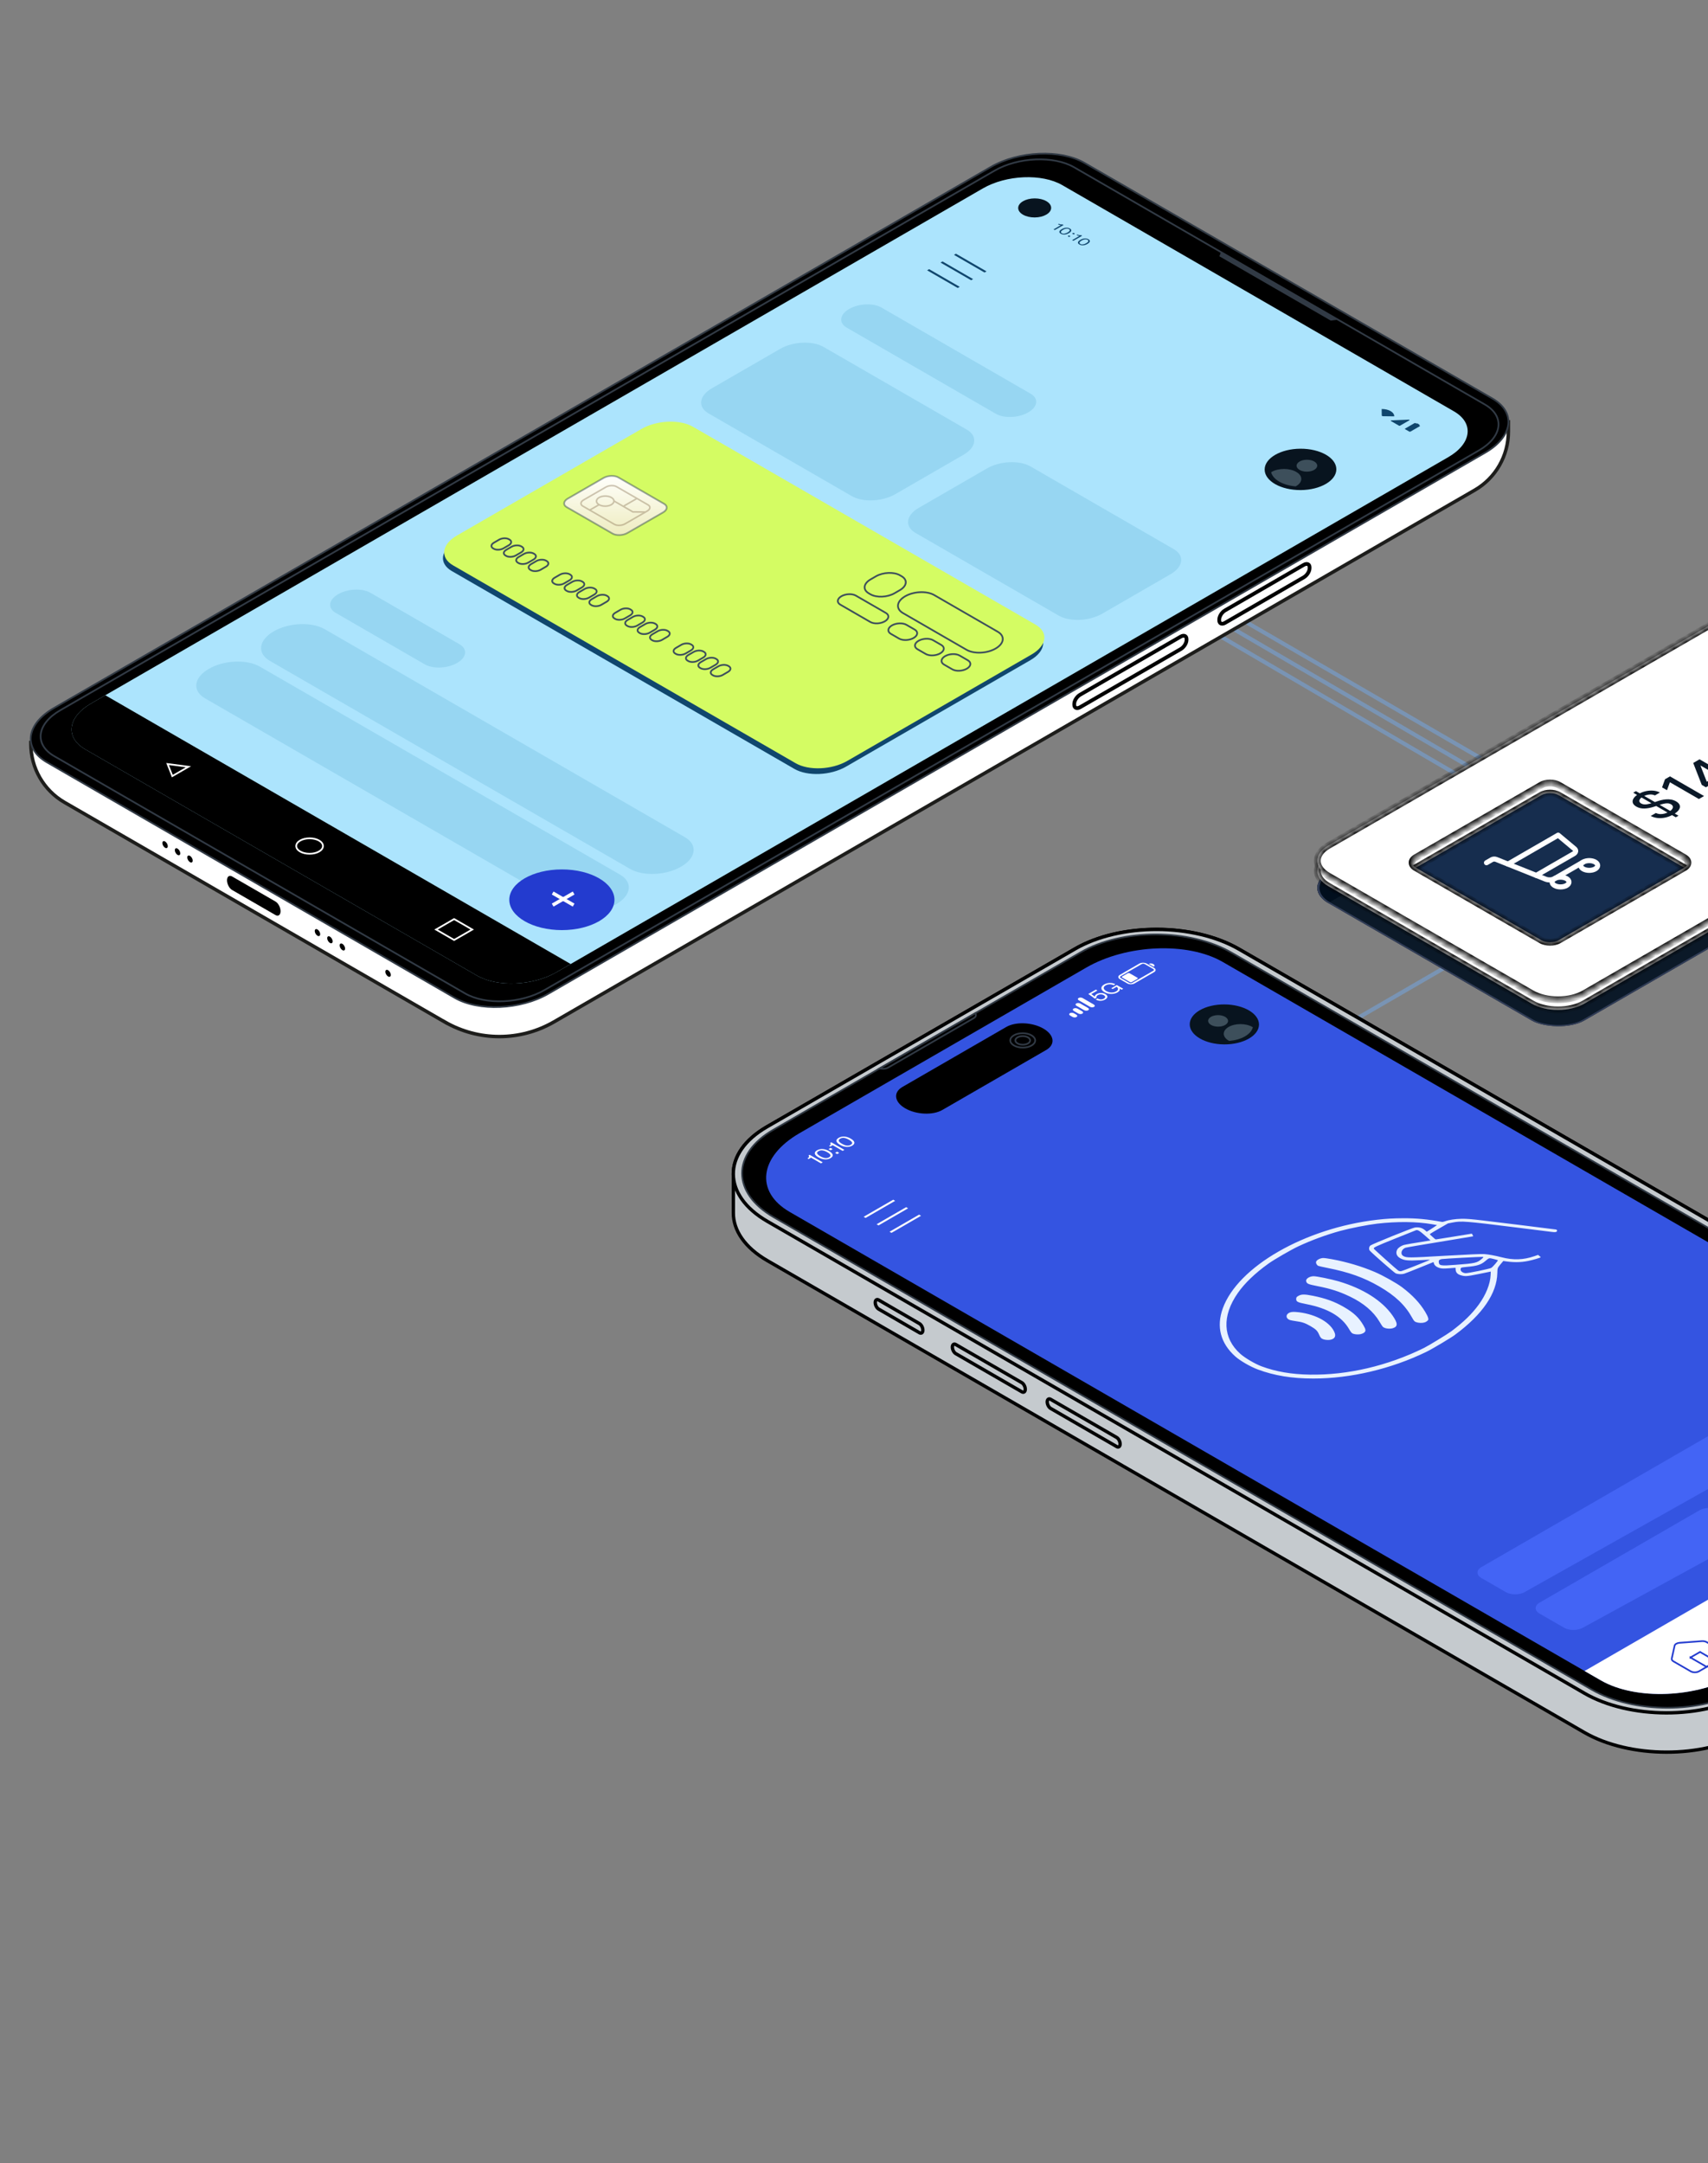 <svg width="278" height="352" viewBox="0 0 278 352" fill="none" xmlns="http://www.w3.org/2000/svg">
<rect x="0" y="0" width="278" height="352" fill="#808080" stroke="none"/>
<path d="M251.16 131.744L194.701 98.797V83.255" stroke="#7994B4" stroke-width="0.664" stroke-miterlimit="10"/>
<path d="M253.152 130.415L196.693 97.669V83.255" stroke="#7994B4" stroke-width="0.664" stroke-miterlimit="10"/>
<path d="M249.172 133.072L192.712 100.066V83.919" stroke="#7994B4" stroke-width="0.664" stroke-miterlimit="10"/>
<path d="M72.387 166.287L10.505 130.56C7.1 128.592 5.008 124.956 5.02 121.026V120.767L245.51 68.689V70.229C245.521 74.158 243.429 77.795 240.024 79.757L90.157 166.281C84.66 169.456 77.884 169.456 72.387 166.281V166.287Z" fill="white" stroke="#1D1D1B" stroke-width="0.564" stroke-miterlimit="10"/>
<path d="M174.848 114.677V114.537C174.848 114.012 175.271 113.347 175.8 113.042L192.173 103.588C192.697 103.283 193.126 103.464 193.126 103.982V104.123C193.126 104.648 192.703 105.313 192.173 105.617L175.8 115.072C175.276 115.377 174.848 115.196 174.848 114.677Z" fill="white" stroke="black" stroke-width="0.609" stroke-miterlimit="10"/>
<path d="M198.449 100.949V100.808C198.449 100.283 198.872 99.618 199.402 99.314L212.2 91.911C212.724 91.606 213.153 91.787 213.153 92.306V92.447C213.153 92.971 212.73 93.636 212.2 93.941L199.402 101.343C198.878 101.648 198.449 101.467 198.449 100.949Z" fill="white" stroke="black" stroke-width="0.609" stroke-miterlimit="10"/>
<path d="M37.772 142.611L44.842 146.693C45.299 146.958 45.665 147.663 45.665 148.266C45.665 148.875 45.299 149.151 44.842 148.892L37.772 144.81C37.316 144.545 36.949 143.84 36.949 143.237C36.949 142.628 37.316 142.352 37.772 142.611Z" fill="black"/>
<path d="M31.235 140.313C31.408 140.213 31.408 139.89 31.235 139.59C31.062 139.291 30.782 139.129 30.609 139.229C30.437 139.328 30.437 139.652 30.61 139.951C30.783 140.25 31.063 140.412 31.235 140.313Z" fill="black"/>
<path d="M29.212 139.135C29.384 139.035 29.384 138.712 29.211 138.413C29.038 138.113 28.759 137.951 28.586 138.051C28.413 138.151 28.413 138.474 28.586 138.773C28.759 139.073 29.039 139.235 29.212 139.135Z" fill="black"/>
<path d="M27.18 137.972C27.353 137.872 27.353 137.549 27.18 137.249C27.007 136.95 26.727 136.788 26.555 136.888C26.382 136.988 26.382 137.311 26.555 137.61C26.728 137.91 27.008 138.072 27.18 137.972Z" fill="black"/>
<path d="M63.477 158.914C63.65 158.815 63.65 158.491 63.477 158.192C63.304 157.893 63.024 157.731 62.852 157.83C62.679 157.93 62.679 158.253 62.852 158.553C63.025 158.852 63.305 159.014 63.477 158.914Z" fill="black"/>
<path d="M56.04 154.628C56.212 154.529 56.212 154.205 56.039 153.906C55.867 153.606 55.587 153.445 55.414 153.544C55.242 153.644 55.242 153.967 55.414 154.267C55.587 154.566 55.867 154.728 56.04 154.628Z" fill="black"/>
<path d="M54.013 153.456C54.185 153.357 54.185 153.033 54.012 152.734C53.839 152.435 53.559 152.273 53.387 152.372C53.214 152.472 53.214 152.795 53.387 153.095C53.56 153.394 53.84 153.556 54.013 153.456Z" fill="black"/>
<path d="M51.985 152.287C52.158 152.188 52.158 151.864 51.985 151.565C51.812 151.266 51.532 151.104 51.359 151.203C51.187 151.303 51.187 151.626 51.36 151.926C51.533 152.225 51.813 152.387 51.985 152.287Z" fill="black"/>
<path d="M7.617 124.025L73.998 162.352C77.893 164.601 84.721 164.308 89.248 161.692L241.753 73.645C246.281 71.029 246.794 67.088 242.898 64.839L176.517 26.512C172.621 24.263 165.794 24.556 161.267 27.172L8.761 115.219C4.234 117.835 3.721 121.776 7.617 124.025Z" fill="black" stroke="#313A45" stroke-width="0.282" stroke-miterlimit="10"/>
<path d="M8.833 123.038L75.704 161.647C79.008 163.552 84.798 163.304 88.637 161.088L240.714 73.289C244.554 71.074 244.988 67.731 241.684 65.819L174.813 27.211C171.509 25.305 165.719 25.553 161.879 27.769L9.803 115.574C5.963 117.789 5.529 121.133 8.833 123.044V123.038Z" fill="black" stroke="#313A45" stroke-width="0.282" stroke-miterlimit="10"/>
<path d="M217.788 52.018L216.593 52.164L198.473 41.706L198.721 41.013L217.788 52.018Z" fill="#313A45"/>
<path d="M77.628 158.735L13.886 121.931C10.571 120.02 10.988 116.677 14.816 114.467L159.969 30.659C163.798 28.449 169.588 28.207 172.903 30.124L236.645 66.928C239.96 68.839 239.543 72.182 235.715 74.392L90.561 158.2C86.733 160.41 80.943 160.652 77.628 158.735Z" fill="#ACE4FD"/>
<path d="M77.628 158.737L13.886 121.932C10.571 120.021 10.988 116.678 14.816 114.468L17.139 113.126L92.884 156.859L90.561 158.201C86.733 160.411 80.943 160.653 77.628 158.737Z" fill="black"/>
<path d="M211.692 79.743C214.915 79.725 217.519 78.204 217.509 76.346C217.499 74.487 214.878 72.994 211.655 73.011C208.433 73.029 205.828 74.55 205.839 76.409C205.849 78.268 208.469 79.76 211.692 79.743Z" fill="#08141F"/>
<path d="M160.244 44.343L155.266 41.467L155.593 41.281L160.571 44.157L160.244 44.343Z" fill="#10466D"/>
<path d="M158.06 45.6L153.082 42.725L153.409 42.539L158.387 45.414L158.06 45.6Z" fill="#10466D"/>
<path d="M155.881 46.857L150.902 43.988L151.229 43.796L156.208 46.671L155.881 46.857Z" fill="#10466D"/>
<path d="M212.722 76.745C213.65 76.74 214.4 76.302 214.397 75.766C214.394 75.23 213.639 74.8 212.711 74.805C211.783 74.81 211.034 75.249 211.036 75.784C211.039 76.32 211.794 76.75 212.722 76.745Z" fill="#3D4F5B"/>
<path d="M210.976 76.783C209.877 76.146 208.084 76.151 206.973 76.788C206.945 76.805 206.917 76.822 206.895 76.839C207.035 77.403 207.475 77.938 208.225 78.373C208.969 78.801 209.905 79.055 210.875 79.139C210.903 79.122 210.937 79.111 210.965 79.094C212.076 78.451 212.081 77.42 210.976 76.783Z" fill="#3D4F5B"/>
<path d="M138.629 80.719L115.334 67.272C113.524 66.229 113.761 64.397 115.863 63.185L126.981 56.763C129.084 55.551 132.253 55.41 134.063 56.459L157.358 69.905C159.168 70.948 158.931 72.78 156.828 73.993L145.711 80.414C143.608 81.626 140.439 81.767 138.629 80.719Z" fill="#97D6F2"/>
<path d="M172.313 100.164L149.017 86.718C147.207 85.674 147.444 83.842 149.547 82.63L160.665 76.208C162.768 74.996 165.936 74.855 167.746 75.904L191.042 89.35C192.852 90.393 192.615 92.226 190.512 93.438L179.394 99.859C177.291 101.072 174.123 101.212 172.313 100.164Z" fill="#97D6F2"/>
<path d="M129.295 125.111L73.537 92.918C71.394 91.678 71.676 89.513 74.168 88.07L104.196 70.733C106.688 69.296 110.448 69.132 112.59 70.373L168.349 102.565C170.492 103.805 170.21 105.97 167.718 107.414L137.69 124.75C135.198 126.188 131.438 126.351 129.295 125.111Z" fill="#10466D"/>
<path d="M129.495 124.18L73.736 91.988C71.594 90.748 71.875 88.582 74.367 87.139L104.395 69.803C106.887 68.365 110.647 68.201 112.79 69.442L168.548 101.634C170.691 102.875 170.409 105.04 167.917 106.483L137.89 123.819C135.398 125.257 131.637 125.421 129.495 124.18Z" fill="#D4FC63"/>
<path d="M80.369 89.292L80.258 89.228C79.857 88.994 79.909 88.586 80.375 88.314L81.243 87.809C81.709 87.537 82.422 87.505 82.823 87.738L82.933 87.803C83.335 88.036 83.283 88.444 82.817 88.716L81.949 89.221C81.483 89.493 80.77 89.525 80.369 89.292Z" stroke="#3D4F5B" stroke-width="0.282" stroke-miterlimit="10"/>
<path d="M82.38 90.45L82.27 90.386C81.869 90.153 81.921 89.745 82.387 89.472L83.255 88.967C83.721 88.695 84.433 88.663 84.835 88.896L84.945 88.961C85.347 89.194 85.295 89.602 84.829 89.874L83.961 90.379C83.494 90.651 82.782 90.684 82.38 90.45Z" stroke="#3D4F5B" stroke-width="0.282" stroke-miterlimit="10"/>
<path d="M84.396 91.618L84.286 91.553C83.884 91.32 83.936 90.912 84.402 90.639L85.27 90.134C85.737 89.862 86.449 89.83 86.851 90.063L86.961 90.128C87.362 90.361 87.311 90.769 86.844 91.041L85.976 91.546C85.51 91.818 84.797 91.851 84.396 91.618Z" stroke="#3D4F5B" stroke-width="0.282" stroke-miterlimit="10"/>
<path d="M86.419 92.778L86.309 92.713C85.908 92.48 85.96 92.072 86.426 91.8L87.294 91.294C87.76 91.022 88.472 90.99 88.874 91.223L88.984 91.288C89.386 91.521 89.334 91.929 88.868 92.201L88 92.706C87.533 92.978 86.821 93.011 86.419 92.778Z" stroke="#3D4F5B" stroke-width="0.282" stroke-miterlimit="10"/>
<path d="M90.255 94.991L90.145 94.927C89.744 94.694 89.796 94.285 90.262 94.013L91.13 93.508C91.596 93.236 92.308 93.204 92.71 93.437L92.82 93.502C93.222 93.735 93.17 94.143 92.704 94.415L91.836 94.92C91.369 95.192 90.657 95.225 90.255 94.991Z" stroke="#3D4F5B" stroke-width="0.282" stroke-miterlimit="10"/>
<path d="M92.267 96.157L92.157 96.093C91.755 95.859 91.807 95.451 92.273 95.18L93.141 94.674C93.608 94.402 94.32 94.37 94.722 94.603L94.832 94.668C95.233 94.901 95.181 95.309 94.715 95.581L93.847 96.086C93.381 96.358 92.669 96.391 92.267 96.157Z" stroke="#3D4F5B" stroke-width="0.282" stroke-miterlimit="10"/>
<path d="M94.283 97.317L94.173 97.252C93.771 97.019 93.823 96.611 94.289 96.339L95.157 95.834C95.623 95.561 96.336 95.529 96.737 95.762L96.847 95.827C97.249 96.06 97.197 96.468 96.731 96.74L95.863 97.245C95.397 97.517 94.684 97.55 94.283 97.317Z" stroke="#3D4F5B" stroke-width="0.282" stroke-miterlimit="10"/>
<path d="M96.298 98.482L96.188 98.417C95.787 98.184 95.838 97.776 96.305 97.504L97.173 96.999C97.639 96.727 98.351 96.694 98.753 96.927L98.863 96.992C99.265 97.225 99.213 97.633 98.746 97.905L97.879 98.41C97.412 98.683 96.7 98.715 96.298 98.482Z" stroke="#3D4F5B" stroke-width="0.282" stroke-miterlimit="10"/>
<path d="M100.123 100.697L100.012 100.632C99.611 100.399 99.663 99.991 100.129 99.719L100.997 99.213C101.463 98.941 102.176 98.909 102.577 99.142L102.687 99.207C103.089 99.44 103.037 99.848 102.571 100.12L101.703 100.625C101.236 100.897 100.524 100.93 100.123 100.697Z" stroke="#3D4F5B" stroke-width="0.282" stroke-miterlimit="10"/>
<path d="M102.134 101.863L102.024 101.798C101.623 101.565 101.674 101.157 102.141 100.885L103.009 100.379C103.475 100.107 104.187 100.075 104.589 100.308L104.699 100.373C105.101 100.606 105.049 101.014 104.582 101.286L103.715 101.791C103.248 102.063 102.536 102.096 102.134 101.863Z" stroke="#3D4F5B" stroke-width="0.282" stroke-miterlimit="10"/>
<path d="M104.154 103.022L104.044 102.957C103.642 102.724 103.694 102.316 104.16 102.044L105.028 101.539C105.494 101.267 106.207 101.234 106.608 101.467L106.719 101.532C107.12 101.765 107.068 102.173 106.602 102.445L105.734 102.951C105.268 103.223 104.555 103.255 104.154 103.022Z" stroke="#3D4F5B" stroke-width="0.282" stroke-miterlimit="10"/>
<path d="M106.173 104.187L106.063 104.122C105.662 103.889 105.713 103.481 106.18 103.209L107.048 102.704C107.514 102.432 108.226 102.399 108.628 102.632L108.738 102.697C109.14 102.93 109.088 103.338 108.621 103.61L107.754 104.116C107.287 104.388 106.575 104.42 106.173 104.187Z" stroke="#3D4F5B" stroke-width="0.282" stroke-miterlimit="10"/>
<path d="M110.013 106.403L109.903 106.338C109.501 106.105 109.553 105.697 110.02 105.425L110.887 104.919C111.354 104.647 112.066 104.615 112.468 104.848L112.578 104.913C112.979 105.146 112.928 105.554 112.461 105.826L111.593 106.331C111.127 106.603 110.415 106.636 110.013 106.403Z" stroke="#3D4F5B" stroke-width="0.282" stroke-miterlimit="10"/>
<path d="M112.025 107.561L111.915 107.496C111.513 107.263 111.565 106.855 112.031 106.583L112.899 106.078C113.366 105.806 114.078 105.773 114.48 106.006L114.59 106.071C114.991 106.304 114.939 106.712 114.473 106.984L113.605 107.49C113.139 107.762 112.426 107.794 112.025 107.561Z" stroke="#3D4F5B" stroke-width="0.282" stroke-miterlimit="10"/>
<path d="M114.04 108.728L113.93 108.663C113.529 108.43 113.581 108.022 114.047 107.75L114.915 107.245C115.381 106.973 116.094 106.94 116.495 107.173L116.605 107.238C117.007 107.471 116.955 107.879 116.489 108.151L115.621 108.656C115.154 108.929 114.442 108.961 114.04 108.728Z" stroke="#3D4F5B" stroke-width="0.282" stroke-miterlimit="10"/>
<path d="M116.06 109.893L115.95 109.828C115.548 109.595 115.6 109.187 116.066 108.915L116.934 108.41C117.401 108.138 118.113 108.105 118.515 108.338L118.625 108.403C119.026 108.636 118.975 109.044 118.508 109.316L117.64 109.822C117.174 110.094 116.462 110.126 116.06 109.893Z" stroke="#3D4F5B" stroke-width="0.282" stroke-miterlimit="10"/>
<path d="M141.674 96.698L141.404 96.54C140.4 95.959 140.535 94.95 141.697 94.279L142.565 93.777C143.726 93.106 145.486 93.027 146.483 93.608L146.754 93.766C147.758 94.347 147.622 95.356 146.461 96.027L145.593 96.529C144.431 97.2 142.672 97.278 141.674 96.698Z" stroke="#3D4F5B" stroke-width="0.282" stroke-miterlimit="10"/>
<path d="M141.651 101.202L136.769 98.383C136.166 98.033 136.245 97.424 136.944 97.018C137.643 96.612 138.703 96.567 139.306 96.917L144.188 99.736C144.792 100.085 144.713 100.694 144.014 101.1C143.314 101.506 142.255 101.551 141.651 101.202Z" stroke="#3D4F5B" stroke-width="0.282" stroke-miterlimit="10"/>
<path d="M146.343 103.909L144.995 103.131C144.392 102.781 144.471 102.172 145.17 101.766C145.869 101.36 146.929 101.315 147.533 101.665L148.88 102.443C149.483 102.792 149.404 103.401 148.705 103.807C148.006 104.213 146.946 104.258 146.343 103.909Z" stroke="#3D4F5B" stroke-width="0.282" stroke-miterlimit="10"/>
<path d="M150.675 106.411L149.327 105.633C148.724 105.283 148.803 104.674 149.502 104.268C150.201 103.862 151.261 103.817 151.865 104.167L153.212 104.945C153.815 105.294 153.736 105.903 153.037 106.309C152.338 106.715 151.278 106.76 150.675 106.411Z" stroke="#3D4F5B" stroke-width="0.282" stroke-miterlimit="10"/>
<path d="M154.999 108.909L153.652 108.131C153.048 107.781 153.127 107.172 153.826 106.766C154.526 106.36 155.586 106.315 156.189 106.665L157.536 107.443C158.139 107.792 158.061 108.401 157.361 108.807C156.662 109.213 155.602 109.258 154.999 108.909Z" stroke="#3D4F5B" stroke-width="0.282" stroke-miterlimit="10"/>
<path d="M157.318 105.73L146.967 99.754C145.76 99.055 145.918 97.837 147.322 97.025C148.726 96.213 150.84 96.123 152.052 96.822L162.404 102.798C163.61 103.497 163.452 104.715 162.048 105.527C160.645 106.339 158.53 106.429 157.318 105.73Z" stroke="#3D4F5B" stroke-width="0.282" stroke-miterlimit="10"/>
<path d="M162.089 67.328L137.818 53.312C136.471 52.534 136.651 51.175 138.213 50.273C139.775 49.371 142.137 49.27 143.479 50.048L167.75 64.064C169.097 64.841 168.917 66.2 167.355 67.102C165.794 68.004 163.431 68.106 162.089 67.328Z" fill="#97D6F2"/>
<path d="M69.138 108.096L54.642 99.724C53.295 98.946 53.475 97.587 55.037 96.685C56.599 95.783 58.961 95.682 60.303 96.46L74.798 104.832C76.145 105.61 75.965 106.969 74.403 107.871C72.842 108.773 70.479 108.874 69.138 108.096Z" fill="#97D6F2"/>
<path d="M102.55 141.381L43.921 107.531C41.801 106.308 42.078 104.16 44.541 102.733C47.005 101.307 50.726 101.149 52.846 102.373L111.475 136.223C113.594 137.446 113.318 139.594 110.854 141.02C108.391 142.447 104.67 142.605 102.55 141.381Z" fill="#97D6F2"/>
<path d="M91.999 147.477L33.37 113.627C31.251 112.403 31.527 110.255 33.991 108.829C36.454 107.403 40.175 107.245 42.295 108.468L100.924 142.318C103.044 143.542 102.767 145.69 100.304 147.116C97.84 148.542 94.119 148.7 91.999 147.477Z" fill="#97D6F2"/>
<path d="M225.108 67.724L226.929 67.746C226.958 67.081 226.027 66.54 224.883 66.551L224.9 67.605C224.9 67.667 224.99 67.724 225.103 67.724H225.108Z" fill="#10466D"/>
<path d="M226.399 68.511L227.707 69.266C227.753 69.294 227.826 69.294 227.871 69.266L229.388 68.392C229.466 68.347 229.404 68.274 229.297 68.28L226.473 68.398C226.371 68.398 226.326 68.471 226.399 68.511Z" fill="#10466D"/>
<path d="M230.964 69.179L231.009 69.15C231.043 69.134 231.043 69.1 231.009 69.083L230.693 68.897C230.659 68.88 230.608 68.88 230.58 68.897L230.535 68.925L230.422 68.857C230.366 68.824 230.27 68.824 230.214 68.857L228.714 69.726C228.658 69.76 228.658 69.81 228.714 69.844L229.374 70.222C229.43 70.256 229.526 70.256 229.582 70.222L231.082 69.353C231.138 69.32 231.138 69.269 231.082 69.235L230.969 69.168L230.964 69.179Z" fill="#10466D"/>
<path d="M173.104 36.613L171.678 37.436L171.48 37.324L172.659 36.641H172.648C172.648 36.641 172.591 36.636 172.546 36.624C172.501 36.619 172.445 36.602 172.383 36.579C172.321 36.557 172.259 36.529 172.196 36.495L172.343 36.41C172.405 36.444 172.473 36.472 172.54 36.489C172.608 36.506 172.67 36.512 172.726 36.517C172.783 36.517 172.834 36.517 172.873 36.517C172.912 36.517 172.935 36.517 172.941 36.512L173.115 36.613H173.104Z" fill="#10466D"/>
<path d="M172.663 38.034C172.482 37.927 172.403 37.814 172.431 37.679C172.46 37.549 172.589 37.414 172.826 37.279C173.057 37.144 173.288 37.07 173.519 37.053C173.751 37.036 173.954 37.081 174.134 37.183C174.314 37.284 174.388 37.403 174.36 37.538C174.331 37.668 174.202 37.803 173.971 37.938C173.739 38.074 173.508 38.147 173.277 38.164C173.052 38.181 172.843 38.136 172.663 38.034ZM172.815 37.944C172.933 38.012 173.074 38.04 173.243 38.017C173.407 37.995 173.587 37.933 173.773 37.826C173.959 37.718 174.066 37.617 174.106 37.521C174.14 37.425 174.1 37.341 173.982 37.273C173.863 37.206 173.717 37.183 173.553 37.2C173.384 37.222 173.209 37.284 173.023 37.392C172.837 37.499 172.73 37.6 172.696 37.696C172.663 37.792 172.702 37.876 172.826 37.944H172.815Z" fill="#10466D"/>
<path d="M173.884 38.502C173.845 38.479 173.822 38.451 173.816 38.423C173.816 38.395 173.828 38.367 173.862 38.35C173.895 38.333 173.94 38.322 173.991 38.322C174.042 38.322 174.093 38.338 174.132 38.361C174.172 38.383 174.194 38.412 174.194 38.44C174.194 38.468 174.183 38.496 174.149 38.513C174.115 38.53 174.07 38.541 174.019 38.541C173.969 38.541 173.918 38.525 173.878 38.502H173.884ZM174.606 38.085C174.566 38.062 174.544 38.034 174.538 38.006C174.538 37.978 174.549 37.949 174.583 37.932C174.617 37.91 174.662 37.904 174.713 37.904C174.764 37.904 174.814 37.921 174.854 37.944C174.893 37.966 174.916 37.995 174.916 38.023C174.916 38.051 174.905 38.079 174.871 38.096C174.837 38.118 174.792 38.124 174.741 38.124C174.69 38.124 174.64 38.107 174.6 38.085H174.606Z" fill="#10466D"/>
<path d="M176.132 38.361L174.705 39.184L174.508 39.072L175.686 38.389H175.675C175.675 38.389 175.618 38.384 175.573 38.372C175.528 38.367 175.472 38.35 175.41 38.327C175.348 38.305 175.286 38.277 175.224 38.243L175.37 38.158C175.432 38.198 175.5 38.22 175.562 38.237C175.63 38.254 175.692 38.26 175.748 38.265C175.805 38.265 175.855 38.265 175.895 38.265C175.934 38.265 175.957 38.265 175.962 38.26L176.137 38.361H176.132Z" fill="#10466D"/>
<path d="M175.686 39.783C175.506 39.676 175.427 39.563 175.455 39.428C175.483 39.298 175.613 39.163 175.849 39.028C176.081 38.892 176.312 38.819 176.543 38.802C176.774 38.785 176.977 38.831 177.157 38.932C177.338 39.033 177.411 39.152 177.383 39.287C177.355 39.417 177.225 39.552 176.994 39.688C176.763 39.823 176.532 39.896 176.3 39.913C176.075 39.93 175.872 39.885 175.692 39.783H175.686ZM175.838 39.693C175.957 39.761 176.098 39.789 176.267 39.766C176.436 39.744 176.611 39.682 176.797 39.575C176.983 39.468 177.09 39.366 177.129 39.27C177.163 39.174 177.124 39.09 177.005 39.022C176.887 38.955 176.74 38.932 176.577 38.949C176.408 38.971 176.233 39.033 176.047 39.141C175.861 39.248 175.748 39.349 175.72 39.445C175.686 39.541 175.725 39.625 175.849 39.693H175.838Z" fill="#10466D"/>
<path d="M73.916 149.546L76.864 151.249L73.916 152.946L70.973 151.249L73.916 149.546Z" stroke="white" stroke-width="0.282" stroke-miterlimit="10"/>
<path d="M30.671 124.762L28.05 126.278L27.277 124.316L30.671 124.762Z" stroke="white" stroke-width="0.282" stroke-miterlimit="10"/>
<path d="M50.391 138.918C51.593 138.918 52.567 138.355 52.567 137.661C52.567 136.966 51.593 136.403 50.391 136.403C49.189 136.403 48.215 136.966 48.215 137.661C48.215 138.355 49.189 138.918 50.391 138.918Z" stroke="white" stroke-width="0.282" stroke-miterlimit="10"/>
<path d="M91.453 151.342C96.18 151.342 100.011 149.131 100.011 146.404C100.011 143.676 96.18 141.465 91.453 141.465C86.726 141.465 82.894 143.676 82.894 146.404C82.894 149.131 86.726 151.342 91.453 151.342Z" fill="#233BCF"/>
<path d="M93.364 145.305L89.953 147.272" stroke="white" stroke-width="0.564" stroke-miterlimit="10"/>
<path d="M93.364 147.272L89.953 145.305" stroke="white" stroke-width="0.564" stroke-miterlimit="10"/>
<path d="M168.415 35.382C169.897 35.374 171.095 34.673 171.09 33.817C171.086 32.961 169.881 32.273 168.398 32.281C166.916 32.289 165.719 32.99 165.723 33.846C165.728 34.703 166.933 35.39 168.415 35.382Z" fill="#08141F"/>
<path d="M99.709 86.83L92.234 82.516C91.618 82.16 91.699 81.536 92.416 81.125L98.219 77.775C98.934 77.361 100.014 77.315 100.63 77.671L108.105 81.986C108.721 82.341 108.64 82.965 107.923 83.376L102.12 86.726C101.405 87.14 100.325 87.186 99.709 86.83Z" fill="url(#paint0_linear_15231_173937)" stroke="#3D4F5B" stroke-opacity="0.5" stroke-width="0.282"/>
<g opacity="0.4">
<path d="M98.512 82.356C99.297 82.352 99.931 81.981 99.929 81.528C99.927 81.075 99.288 80.711 98.503 80.715C97.718 80.719 97.084 81.09 97.087 81.543C97.089 81.996 97.727 82.36 98.512 82.356Z" stroke="#867152" stroke-width="0.253" stroke-miterlimit="10"/>
<path d="M100.34 79.183L105.48 82.149C105.921 82.404 105.863 82.851 105.351 83.149L101.731 85.239C101.216 85.537 100.441 85.57 99.999 85.315L94.859 82.349C94.418 82.094 94.476 81.647 94.988 81.349L98.608 79.259C99.123 78.961 99.898 78.928 100.34 79.183Z" stroke="#867152" stroke-width="0.253" stroke-miterlimit="10"/>
<path d="M103.669 81.106L101.531 82.341" stroke="#867152" stroke-width="0.253" stroke-miterlimit="10"/>
<path d="M99.883 81.489L103.008 83.294L105.06 83.314" stroke="#867152" stroke-width="0.253" stroke-miterlimit="10"/>
<path d="M97.507 82.118L95.984 82.997" stroke="#867152" stroke-width="0.253" stroke-miterlimit="10"/>
</g>
<path d="M153.875 204.546L316.611 110.226" stroke="#7994B4" stroke-width="0.664" stroke-miterlimit="10" stroke-linecap="round"/>
<rect width="112.089" height="48.133" rx="4.95" transform="matrix(0.866 -0.5 0.866 0.5 211.902 144.457)" fill="#0B1928"/>
<path fill-rule="evenodd" clip-rule="evenodd" d="M216.19 141.982C213.822 143.349 213.822 145.564 216.19 146.931L216.19 146.931L304.69 95.84C307.058 94.473 310.896 94.473 313.264 95.84L346.375 114.955L346.376 114.955C348.743 113.588 348.743 111.372 346.376 110.006L313.264 90.89C310.896 89.524 307.058 89.523 304.69 90.89L216.19 141.982Z" fill="#010E1D"/>
<rect x="0.241" width="111.81" height="47.854" rx="4.81" transform="matrix(0.866 -0.5 0.866 0.5 211.935 144.578)" stroke="#313D58" stroke-width="0.279"/>
<rect opacity="0.5" width="26.887" height="26.887" rx="1.65" transform="matrix(0.866 -0.5 0.866 0.5 229 140.362)" fill="#234374"/>
<mask id="path-82-inside-1_15231_173937" fill="white">
<path fill-rule="evenodd" clip-rule="evenodd" d="M216.19 139.232C213.822 140.599 213.822 142.814 216.19 144.181L249.302 163.297C251.669 164.663 255.507 164.663 257.875 163.297L346.376 112.205C348.743 110.838 348.743 108.622 346.376 107.256L313.264 88.14C310.896 86.774 307.058 86.773 304.69 88.14L216.19 139.232ZM230.43 141.187C229.641 141.642 229.641 142.381 230.43 142.836L250.857 154.629C251.647 155.085 252.926 155.085 253.715 154.629L274.142 142.836C274.931 142.381 274.931 141.642 274.142 141.187L253.715 129.394C252.926 128.938 251.647 128.938 250.857 129.394L230.43 141.187Z"/>
</mask>
<path fill-rule="evenodd" clip-rule="evenodd" d="M216.19 139.232C213.822 140.599 213.822 142.814 216.19 144.181L249.302 163.297C251.669 164.663 255.507 164.663 257.875 163.297L346.376 112.205C348.743 110.838 348.743 108.622 346.376 107.256L313.264 88.14C310.896 86.774 307.058 86.773 304.69 88.14L216.19 139.232ZM230.43 141.187C229.641 141.642 229.641 142.381 230.43 142.836L250.857 154.629C251.647 155.085 252.926 155.085 253.715 154.629L274.142 142.836C274.931 142.381 274.931 141.642 274.142 141.187L253.715 129.394C252.926 128.938 251.647 128.938 250.857 129.394L230.43 141.187Z" fill="white"/>
<path d="M216.19 144.181L216.465 143.705H216.465L216.19 144.181ZM216.19 139.232L216.465 139.708L216.19 139.232ZM249.302 163.297L249.576 162.82L249.302 163.297ZM257.875 163.297L258.15 163.773L257.875 163.297ZM346.376 112.205L346.651 112.681L346.376 112.205ZM346.376 107.256L346.651 106.779L346.376 107.256ZM313.264 88.14L313.539 87.664V87.664L313.264 88.14ZM304.69 88.14L304.415 87.664V87.664L304.69 88.14ZM230.43 142.836L230.705 142.36L230.43 142.836ZM230.43 141.187L230.705 141.663L230.43 141.187ZM250.857 154.629L250.582 155.105L250.857 154.629ZM253.715 154.629L253.99 155.105H253.99L253.715 154.629ZM274.142 142.836L273.867 142.36L274.142 142.836ZM274.142 141.187L273.867 141.663L274.142 141.187ZM253.715 129.394L253.44 129.87L253.715 129.394ZM250.857 129.394L251.132 129.87L250.857 129.394ZM216.465 143.705C215.381 143.079 214.964 142.336 214.964 141.706C214.964 141.077 215.381 140.334 216.465 139.708L215.915 138.755C214.631 139.497 213.864 140.545 213.864 141.706C213.864 142.868 214.631 143.916 215.915 144.657L216.465 143.705ZM249.576 162.82L216.465 143.705L215.915 144.657L249.027 163.773L249.576 162.82ZM257.6 162.82C256.519 163.444 255.069 163.772 253.588 163.772C252.108 163.772 250.657 163.444 249.576 162.82L249.027 163.773C250.314 164.516 251.966 164.872 253.588 164.872C255.211 164.872 256.863 164.516 258.15 163.773L257.6 162.82ZM346.101 111.729L257.6 162.82L258.15 163.773L346.651 112.681L346.101 111.729ZM346.101 107.732C347.184 108.358 347.601 109.101 347.601 109.73C347.601 110.36 347.184 111.103 346.101 111.729L346.651 112.681C347.934 111.94 348.701 110.892 348.701 109.73C348.701 108.569 347.934 107.521 346.651 106.779L346.101 107.732ZM312.989 88.617L346.101 107.732L346.651 106.779L313.539 87.664L312.989 88.617ZM304.965 88.617C306.046 87.993 307.497 87.665 308.977 87.665C310.458 87.665 311.908 87.993 312.989 88.617L313.539 87.664C312.252 86.921 310.599 86.565 308.977 86.565C307.355 86.565 305.702 86.921 304.415 87.664L304.965 88.617ZM216.465 139.708L304.965 88.617L304.415 87.664L215.915 138.755L216.465 139.708ZM230.705 142.36C230.411 142.19 230.388 142.044 230.388 142.012C230.388 141.979 230.411 141.833 230.705 141.663L230.155 140.71C229.661 140.996 229.288 141.447 229.288 142.012C229.288 142.576 229.661 143.027 230.155 143.313L230.705 142.36ZM251.132 154.153L230.705 142.36L230.155 143.313L250.582 155.105L251.132 154.153ZM253.44 154.153C253.149 154.321 252.732 154.421 252.286 154.421C251.84 154.421 251.424 154.321 251.132 154.153L250.582 155.105C251.08 155.393 251.698 155.521 252.286 155.521C252.874 155.521 253.492 155.393 253.99 155.105L253.44 154.153ZM273.867 142.36L253.44 154.153L253.99 155.105L274.417 143.313L273.867 142.36ZM273.867 141.663C274.162 141.833 274.184 141.979 274.184 142.012C274.184 142.044 274.162 142.19 273.867 142.36L274.417 143.313C274.912 143.027 275.284 142.576 275.284 142.012C275.284 141.447 274.912 140.996 274.417 140.71L273.867 141.663ZM253.44 129.87L273.867 141.663L274.417 140.71L253.99 128.918L253.44 129.87ZM251.132 129.87C251.424 129.702 251.84 129.602 252.286 129.602C252.732 129.602 253.149 129.702 253.44 129.87L253.99 128.918C253.492 128.63 252.874 128.502 252.286 128.502C251.698 128.502 251.08 128.63 250.582 128.918L251.132 129.87ZM230.705 141.663L251.132 129.87L250.582 128.918L230.155 140.71L230.705 141.663Z" fill="black" mask="url(#path-82-inside-1_15231_173937)"/>
<mask id="path-84-inside-2_15231_173937" fill="white">
<path fill-rule="evenodd" clip-rule="evenodd" d="M216.19 137.582C213.822 138.949 213.822 141.165 216.19 142.532L249.302 161.647C251.669 163.014 255.507 163.014 257.875 161.647L346.376 110.556C348.743 109.189 348.743 106.973 346.376 105.606L313.264 86.491C310.896 85.124 307.058 85.124 304.69 86.491L216.19 137.582ZM230.43 139.537C229.641 139.993 229.641 140.731 230.43 141.187L250.857 152.98C251.647 153.435 252.926 153.435 253.715 152.98L274.142 141.187C274.931 140.731 274.931 139.993 274.142 139.537L253.715 127.745C252.926 127.289 251.647 127.289 250.857 127.745L230.43 139.537Z"/>
</mask>
<path fill-rule="evenodd" clip-rule="evenodd" d="M216.19 137.582C213.822 138.949 213.822 141.165 216.19 142.532L249.302 161.647C251.669 163.014 255.507 163.014 257.875 161.647L346.376 110.556C348.743 109.189 348.743 106.973 346.376 105.606L313.264 86.491C310.896 85.124 307.058 85.124 304.69 86.491L216.19 137.582ZM230.43 139.537C229.641 139.993 229.641 140.731 230.43 141.187L250.857 152.98C251.647 153.435 252.926 153.435 253.715 152.98L274.142 141.187C274.931 140.731 274.931 139.993 274.142 139.537L253.715 127.745C252.926 127.289 251.647 127.289 250.857 127.745L230.43 139.537Z" fill="white"/>
<path d="M216.19 142.532L216.465 142.055H216.465L216.19 142.532ZM216.19 137.582L216.465 138.059L216.19 137.582ZM249.302 161.647L249.576 161.171L249.302 161.647ZM257.875 161.647L257.6 161.171V161.171L257.875 161.647ZM346.376 110.556L346.651 111.032L346.376 110.556ZM346.376 105.606L346.651 105.13L346.376 105.606ZM313.264 86.491L313.539 86.015V86.015L313.264 86.491ZM304.69 86.491L304.415 86.015V86.015L304.69 86.491ZM230.43 141.187L230.705 140.711L230.43 141.187ZM230.43 139.537L230.705 140.014L230.43 139.537ZM250.857 152.98L250.582 153.456L250.857 152.98ZM253.715 152.98L253.99 153.456H253.99L253.715 152.98ZM274.142 141.187L273.867 140.711L274.142 141.187ZM274.142 139.537L273.867 140.014L274.142 139.537ZM253.715 127.745L253.44 128.221L253.715 127.745ZM250.857 127.745L251.132 128.221L250.857 127.745ZM216.465 142.055C215.381 141.43 214.964 140.687 214.964 140.057C214.964 139.427 215.381 138.684 216.465 138.059L215.915 137.106C214.631 137.847 213.864 138.896 213.864 140.057C213.864 141.218 214.631 142.267 215.915 143.008L216.465 142.055ZM249.576 161.171L216.465 142.055L215.915 143.008L249.027 162.124L249.576 161.171ZM257.6 161.171C256.519 161.795 255.069 162.122 253.588 162.122C252.108 162.122 250.657 161.795 249.576 161.171L249.027 162.124C250.314 162.866 251.966 163.222 253.588 163.222C255.211 163.222 256.863 162.866 258.15 162.124L257.6 161.171ZM346.101 110.079L257.6 161.171L258.15 162.124L346.651 111.032L346.101 110.079ZM346.101 106.083C347.184 106.708 347.601 107.451 347.601 108.081C347.601 108.711 347.184 109.454 346.101 110.079L346.651 111.032C347.934 110.291 348.701 109.242 348.701 108.081C348.701 106.92 347.934 105.871 346.651 105.13L346.101 106.083ZM312.989 86.967L346.101 106.083L346.651 105.13L313.539 86.015L312.989 86.967ZM304.965 86.967C306.046 86.343 307.497 86.016 308.977 86.016C310.458 86.016 311.908 86.343 312.989 86.967L313.539 86.015C312.252 85.272 310.599 84.916 308.977 84.916C307.355 84.916 305.702 85.272 304.415 86.015L304.965 86.967ZM216.465 138.059L304.965 86.967L304.415 86.015L215.915 137.106L216.465 138.059ZM230.705 140.711C230.411 140.541 230.388 140.395 230.388 140.362C230.388 140.329 230.411 140.183 230.705 140.014L230.155 139.061C229.661 139.347 229.288 139.798 229.288 140.362C229.288 140.926 229.661 141.378 230.155 141.663L230.705 140.711ZM251.132 152.503L230.705 140.711L230.155 141.663L250.582 153.456L251.132 152.503ZM253.44 152.503C253.149 152.671 252.732 152.771 252.286 152.771C251.84 152.771 251.424 152.671 251.132 152.503L250.582 153.456C251.08 153.743 251.698 153.871 252.286 153.871C252.874 153.871 253.492 153.743 253.99 153.456L253.44 152.503ZM273.867 140.711L253.44 152.503L253.99 153.456L274.417 141.663L273.867 140.711ZM273.867 140.014C274.162 140.183 274.184 140.329 274.184 140.362C274.184 140.395 274.162 140.541 273.867 140.711L274.417 141.663C274.912 141.378 275.284 140.926 275.284 140.362C275.284 139.798 274.912 139.347 274.417 139.061L273.867 140.014ZM253.44 128.221L273.867 140.014L274.417 139.061L253.99 127.268L253.44 128.221ZM251.132 128.221C251.424 128.053 251.84 127.953 252.286 127.953C252.732 127.953 253.149 128.053 253.44 128.221L253.99 127.268C253.492 126.981 252.874 126.853 252.286 126.853C251.698 126.853 251.08 126.981 250.582 127.268L251.132 128.221ZM230.705 140.014L251.132 128.221L250.582 127.268L230.155 139.061L230.705 140.014Z" fill="black" mask="url(#path-84-inside-2_15231_173937)"/>
<path d="M272.756 132.984L265.828 128.984L266.272 128.728L273.2 132.727L272.756 132.984ZM269.365 129.423C269.08 129.292 268.762 129.246 268.412 129.286C268.06 129.324 267.726 129.435 267.408 129.618C267.181 129.75 267.02 129.884 266.927 130.021C266.831 130.158 266.799 130.289 266.832 130.414C266.864 130.536 266.959 130.643 267.116 130.734C267.248 130.81 267.392 130.858 267.549 130.878C267.708 130.896 267.87 130.895 268.036 130.874C268.202 130.852 268.365 130.819 268.526 130.776C268.685 130.732 268.832 130.687 268.967 130.64L269.649 130.409C269.869 130.332 270.109 130.261 270.369 130.196C270.629 130.132 270.898 130.089 271.178 130.067C271.458 130.045 271.736 130.057 272.012 130.104C272.289 130.15 272.553 130.245 272.802 130.389C273.116 130.57 273.313 130.778 273.394 131.012C273.477 131.245 273.436 131.491 273.27 131.749C273.106 132.007 272.807 132.26 272.374 132.51C271.959 132.75 271.534 132.919 271.1 133.018C270.665 133.117 270.241 133.146 269.828 133.105C269.413 133.064 269.029 132.952 268.678 132.77L269.516 132.285C269.733 132.391 269.965 132.45 270.212 132.462C270.459 132.471 270.704 132.443 270.948 132.377C271.192 132.31 271.421 132.214 271.635 132.09C271.872 131.953 272.045 131.811 272.155 131.662C272.265 131.511 272.307 131.366 272.279 131.228C272.251 131.088 272.146 130.966 271.966 130.862C271.801 130.767 271.62 130.717 271.422 130.71C271.225 130.703 271.013 130.726 270.786 130.778C270.56 130.829 270.322 130.896 270.071 130.981L269.238 131.256C268.673 131.442 268.143 131.543 267.649 131.557C267.157 131.571 266.717 131.466 266.331 131.243C266.012 131.059 265.82 130.848 265.755 130.61C265.69 130.373 265.739 130.131 265.904 129.884C266.066 129.636 266.333 129.405 266.705 129.19C267.08 128.974 267.477 128.821 267.895 128.731C268.316 128.64 268.724 128.614 269.121 128.651C269.516 128.688 269.866 128.79 270.171 128.958L269.365 129.423ZM271.817 126.326L277.36 129.526L276.521 130.01L271.817 127.295L271.785 127.314L271.325 128.579L270.524 128.117L271.003 126.796L271.817 126.326ZM277.66 128.103L276.984 127.712L275.595 124.145L276.128 123.837L277.124 124.412L276.786 124.608L277.785 127.162L277.828 127.187L281.111 125.292L281.82 125.701L277.66 128.103ZM281.37 127.21L280.082 126.467L279.779 126.286L275.833 124.008L276.626 123.55L282.169 126.75L281.37 127.21ZM284.232 125.618C284.084 125.703 283.905 125.746 283.694 125.747C283.481 125.747 283.299 125.704 283.15 125.618C283.002 125.532 282.929 125.429 282.93 125.307C282.93 125.184 283.004 125.08 283.152 124.994C283.3 124.909 283.481 124.866 283.694 124.866C283.905 124.865 284.084 124.907 284.232 124.993C284.331 125.05 284.397 125.117 284.43 125.194C284.462 125.269 284.462 125.344 284.43 125.419C284.397 125.494 284.331 125.56 284.232 125.618ZM281.953 120.387C282.202 120.246 282.491 120.131 282.819 120.044C283.147 119.956 283.508 119.915 283.901 119.919C284.296 119.922 284.722 119.989 285.179 120.119C285.635 120.247 286.117 120.456 286.624 120.747C287.109 121.027 287.493 121.305 287.774 121.58C288.054 121.853 288.232 122.118 288.31 122.373C288.389 122.627 288.368 122.868 288.245 123.095C288.122 123.322 287.899 123.529 287.576 123.715C287.246 123.906 286.888 124.038 286.502 124.11C286.116 124.183 285.728 124.2 285.338 124.16C284.947 124.12 284.582 124.025 284.242 123.875L285.068 123.398C285.36 123.504 285.663 123.552 285.977 123.542C286.291 123.529 286.581 123.446 286.846 123.293C287.252 123.059 287.391 122.774 287.265 122.439C287.137 122.102 286.756 121.75 286.12 121.381L286.077 121.406C286.138 121.55 286.155 121.695 286.126 121.84C286.099 121.985 286.029 122.125 285.917 122.261C285.806 122.396 285.651 122.521 285.455 122.634C285.135 122.818 284.766 122.941 284.348 123.001C283.929 123.062 283.505 123.057 283.076 122.989C282.647 122.92 282.256 122.784 281.904 122.581C281.554 122.379 281.316 122.15 281.19 121.894C281.065 121.636 281.063 121.377 281.184 121.116C281.305 120.852 281.561 120.609 281.953 120.387ZM282.659 120.792C282.448 120.914 282.31 121.054 282.245 121.212C282.18 121.369 282.187 121.526 282.267 121.684C282.344 121.841 282.491 121.982 282.705 122.106C282.92 122.23 283.162 122.315 283.43 122.362C283.699 122.407 283.967 122.412 284.234 122.376C284.501 122.339 284.741 122.259 284.954 122.136C285.113 122.044 285.23 121.941 285.306 121.826C285.382 121.712 285.417 121.594 285.411 121.472C285.404 121.349 285.36 121.231 285.279 121.117C285.198 121.004 285.08 120.903 284.927 120.814C284.723 120.696 284.485 120.615 284.213 120.57C283.942 120.524 283.67 120.519 283.395 120.555C283.119 120.589 282.874 120.668 282.659 120.792ZM286.798 117.591C287.047 117.449 287.335 117.334 287.664 117.247C287.992 117.159 288.353 117.118 288.746 117.122C289.141 117.125 289.567 117.192 290.024 117.322C290.48 117.45 290.962 117.659 291.469 117.95C291.954 118.23 292.337 118.508 292.619 118.783C292.898 119.057 293.077 119.321 293.155 119.576C293.234 119.83 293.212 120.071 293.09 120.298C292.967 120.525 292.744 120.732 292.421 120.918C292.091 121.109 291.733 121.241 291.347 121.314C290.961 121.386 290.573 121.403 290.183 121.364C289.792 121.323 289.426 121.228 289.087 121.078L289.913 120.601C290.205 120.707 290.508 120.755 290.822 120.745C291.136 120.732 291.425 120.65 291.691 120.496C292.096 120.262 292.236 119.977 292.11 119.642C291.982 119.305 291.6 118.953 290.965 118.584L290.922 118.609C290.983 118.753 291 118.898 290.971 119.044C290.944 119.188 290.874 119.328 290.762 119.464C290.65 119.599 290.496 119.724 290.3 119.837C289.98 120.022 289.611 120.144 289.193 120.204C288.774 120.265 288.35 120.261 287.921 120.192C287.491 120.123 287.101 119.987 286.749 119.784C286.399 119.582 286.161 119.353 286.035 119.097C285.91 118.839 285.908 118.58 286.029 118.319C286.15 118.055 286.406 117.812 286.798 117.591ZM287.504 117.995C287.293 118.117 287.155 118.257 287.09 118.415C287.025 118.572 287.032 118.729 287.112 118.887C287.189 119.045 287.335 119.185 287.55 119.309C287.765 119.433 288.006 119.518 288.275 119.565C288.544 119.61 288.812 119.615 289.079 119.579C289.346 119.542 289.586 119.462 289.799 119.339C289.958 119.247 290.075 119.144 290.151 119.029C290.226 118.915 290.262 118.797 290.256 118.675C290.249 118.552 290.205 118.434 290.124 118.32C290.042 118.207 289.925 118.106 289.772 118.017C289.568 117.899 289.33 117.818 289.057 117.773C288.787 117.728 288.514 117.722 288.24 117.758C287.964 117.792 287.719 117.871 287.504 117.995Z" fill="#0B1928"/>
<g clip-path="url(#clip0_15231_173937)">
<path d="M257.695 140.266L252.988 142.983C252.806 143.088 252.566 143.153 252.309 143.166C252.053 143.18 251.796 143.141 251.584 143.056L243.525 139.835C243.419 139.793 243.291 139.773 243.162 139.78C243.034 139.786 242.914 139.819 242.823 139.871L241.945 140.378" stroke="white" stroke-width="0.825" stroke-linecap="round" stroke-linejoin="round"/>
<path d="M254.971 144.082C255.508 143.772 255.508 143.269 254.971 142.959C254.434 142.649 253.564 142.649 253.027 142.959C252.49 143.269 252.49 143.772 253.027 144.082C253.564 144.392 254.434 144.392 254.971 144.082Z" stroke="white" stroke-width="0.825" stroke-linecap="round" stroke-linejoin="round"/>
<path d="M259.639 141.388C260.176 141.078 260.176 140.576 259.639 140.266C259.102 139.956 258.232 139.956 257.695 140.266C257.158 140.576 257.158 141.078 257.695 141.388C258.232 141.698 259.102 141.698 259.639 141.388Z" stroke="white" stroke-width="0.825" stroke-linecap="round" stroke-linejoin="round"/>
<path d="M250.041 142.439L256.145 138.916C256.327 138.811 256.439 138.672 256.462 138.524C256.485 138.376 256.418 138.228 256.271 138.106L253.612 135.888L245.445 140.603" stroke="white" stroke-width="0.825" stroke-linecap="round" stroke-linejoin="round"/>
</g>
<path d="M340.177 238.955C340.193 236.145 338.341 233.317 334.61 231.166L201.663 154.433C194.272 150.168 182.332 150.146 174.989 154.384L124.843 183.335C121.199 185.438 119.374 188.194 119.363 190.961V197.367C119.352 200.177 121.204 202.994 124.93 205.14L257.855 281.884C265.247 286.149 277.187 286.17 284.53 281.933L334.703 252.971C338.341 250.868 340.166 248.117 340.182 245.356V238.95L340.177 238.955Z" fill="#C5CACE" stroke="black" stroke-width="0.545" stroke-miterlimit="10"/>
<path d="M257.847 275.489L124.922 198.745C117.53 194.48 117.497 187.584 124.84 183.346L174.986 154.395C182.329 150.157 194.269 150.179 201.66 154.444L334.607 231.177C341.999 235.442 342.037 242.338 334.694 246.581L284.521 275.543C277.179 279.781 265.233 279.759 257.847 275.494V275.489Z" fill="#C5CACE" stroke="black" stroke-width="0.545" stroke-miterlimit="10"/>
<path d="M259.055 274.916L125.912 198.046C119.103 194.114 119.065 187.762 125.836 183.851L175.872 154.965C182.638 151.06 193.641 151.076 200.455 155.009L333.625 231.867C340.44 235.8 340.472 242.157 333.701 246.062L283.643 274.959C276.878 278.865 265.869 278.843 259.06 274.916H259.055Z" fill="black" stroke="#313A45" stroke-width="0.272" stroke-miterlimit="10"/>
<path d="M158.512 165.654L144.546 173.716C144.29 173.863 143.93 173.929 143.576 173.901L143.141 173.863L158.768 164.843L158.834 165.093C158.888 165.3 158.768 165.507 158.512 165.654Z" fill="black" stroke="#313A45" stroke-width="0.272" stroke-miterlimit="10"/>
<path d="M282.765 272.498L329.43 245.556C336.005 241.76 336.718 236.018 331.026 232.734L199.011 156.518C193.319 153.234 183.372 153.642 176.803 157.439L130.138 184.38C123.563 188.177 122.85 193.918 128.542 197.203L260.557 273.418C266.25 276.703 276.196 276.294 282.765 272.498Z" fill="#3454E1"/>
<g clip-path="url(#clip1_15231_173937)">
<path d="M232.13 219.978C226.409 222.75 219.81 224.306 213.765 224.306C210.319 224.309 207.404 223.833 204.73 222.833C203.512 222.379 201.851 221.42 201.057 220.709C198.653 218.561 197.952 215.874 199.023 212.895C201.47 206.104 212.378 199.832 224.109 198.475C225.665 198.295 226.765 198.232 228.446 198.224C230.567 198.216 232.368 198.388 234.696 198.82C234.783 198.836 235.002 198.793 235.178 198.724C235.782 198.496 236.835 198.336 237.87 198.315C238.675 198.299 239.419 198.359 241.414 198.594C243.426 198.83 252.641 199.967 253.227 200.052C253.457 200.085 253.514 200.314 253.324 200.423C253.187 200.502 253.004 200.504 252.487 200.438C252.124 200.39 249.766 200.096 247.247 199.782C238.337 198.676 237.899 198.639 236.436 198.919L235.67 199.067L234.168 199.934C232.666 200.801 232.666 200.801 232.788 200.913C233.456 201.527 233.629 201.673 233.712 201.67C233.766 201.668 235.103 201.457 236.684 201.199L239.559 200.731L239.685 200.936C239.753 201.05 239.789 201.154 239.764 201.168C239.739 201.183 237.327 201.583 234.402 202.056C231.48 202.531 228.946 202.965 228.777 203.021C228.098 203.243 227.868 204.056 228.4 204.364C228.939 204.675 229.252 204.673 235.239 204.328C238.973 204.115 241.158 204.019 241.575 204.052C242.337 204.115 243.308 204.293 244.397 204.573C246.319 205.065 247.962 205.009 249.748 204.393L250.337 204.189L250.553 204.359C250.672 204.453 250.772 204.544 250.772 204.565C250.779 204.639 249.532 205.011 248.724 205.175C247.459 205.432 246.283 205.434 244.684 205.179C244.673 205.177 244.45 205.438 244.195 205.756C243.739 206.322 243.724 206.355 243.71 207.131C243.642 210.441 241.288 213.887 236.882 217.14C236.174 217.682 233.079 219.522 232.13 219.978ZM236.26 216.59C238.258 215.084 239.591 213.787 240.695 212.266C241.852 210.669 242.553 208.932 242.618 207.476L242.643 206.901L240.741 207.289C238.711 207.702 238.466 207.718 237.705 207.482C237.223 207.333 236.953 207.032 236.928 206.611L236.903 206.281L235.854 206.364C235.023 206.428 234.722 206.424 234.391 206.341C233.859 206.204 233.496 205.932 233.399 205.602L233.324 205.351L231.11 206.247C229.891 206.739 228.741 207.191 228.554 207.25C228.188 207.366 227.58 207.343 227.192 207.206C226.984 207.131 223.401 203.996 222.962 203.507C222.768 203.287 222.811 202.859 223.056 202.656C223.311 202.442 229.834 199.801 230.272 199.735C230.966 199.629 231.512 199.787 232.008 200.231L232.213 200.415L232.518 200.239C232.687 200.141 233.065 199.899 233.359 199.699L233.895 199.336L233.072 199.193C230.592 198.762 227.383 198.73 224.145 199.106C222.631 199.282 219.738 199.849 218.153 200.282C215.9 200.899 213.445 201.801 211.314 202.799C210.142 203.347 207.375 204.949 206.459 205.606C204.263 207.181 202.584 208.793 201.463 210.403C198.865 214.132 199.019 217.736 201.883 220.29C202.631 220.958 204.284 221.929 205.337 222.321C207.666 223.188 210.221 223.626 213.226 223.672C219.35 223.763 225.841 222.248 231.739 219.346C232.529 218.956 235.613 217.076 236.26 216.59ZM231.836 215.186C231.473 215.3 230.851 215.273 230.47 215.123C230.222 215.026 230.125 214.916 229.845 214.41C228.716 212.364 227.092 210.82 224.486 209.316C221.967 207.862 219.541 206.996 216.037 206.306C215.285 206.158 214.613 206.003 214.545 205.963C214.293 205.818 214.139 205.488 214.225 205.276C214.34 204.986 214.897 204.706 215.382 204.695C215.569 204.691 216.227 204.785 216.845 204.901C219.293 205.359 221.636 206.061 223.767 206.967C225.086 207.53 227.293 208.762 228.202 209.449C229.88 210.712 231.099 212.005 231.969 213.453C232.493 214.329 232.605 214.75 232.346 214.899C232.296 214.928 232.224 214.986 232.188 215.024C232.152 215.061 231.994 215.136 231.836 215.186ZM226.718 216.111C226.161 216.287 225.316 216.161 225.047 215.86C224.978 215.787 224.741 215.414 224.515 215.03C223.552 213.408 221.916 212.02 219.746 210.982C217.959 210.129 216.64 209.704 214.401 209.262C212.899 208.963 212.719 208.889 212.597 208.486C212.482 208.104 213.104 207.675 213.787 207.658C214.261 207.646 216.648 208.131 217.859 208.486C221.862 209.66 224.957 211.621 226.66 214.061C227.53 215.314 227.544 215.85 226.718 216.111ZM221.471 217.082C221.086 217.167 220.572 217.136 220.224 217.009C220.011 216.933 219.886 216.781 219.562 216.229C218.369 214.196 216.112 212.881 212.673 212.206C211.163 211.912 210.951 211.802 210.973 211.329C210.983 211.094 211.041 211.024 211.332 210.856C211.824 210.571 212.328 210.567 213.668 210.835C215.731 211.246 217.212 211.781 218.75 212.673C220.331 213.59 221.162 214.368 221.905 215.628C222.33 216.35 222.348 216.597 221.988 216.866C221.873 216.945 221.643 217.045 221.471 217.082ZM216.576 217.991C216.277 218.063 215.749 218.036 215.426 217.933C215.066 217.816 214.908 217.651 214.703 217.167C214.441 216.543 214.175 216.281 213.298 215.775C212.421 215.269 211.965 215.113 210.886 214.964C210.52 214.914 210.11 214.835 209.97 214.791C209.395 214.613 209.222 214.086 209.625 213.746C209.966 213.457 210.441 213.399 211.433 213.524C214.297 213.887 216.626 215.231 217.241 216.877C217.453 217.455 217.23 217.833 216.576 217.991ZM243.376 205.648C243.617 205.355 243.814 205.096 243.814 205.071C243.814 205.046 243.505 204.951 243.121 204.857C242.341 204.664 242.391 204.652 241.744 205.2C241.051 205.791 240.404 205.994 238.768 206.137C238.323 206.175 237.902 206.239 237.838 206.276C237.769 206.316 237.723 206.455 237.73 206.592C237.748 206.88 238.114 207.133 238.549 207.16C238.93 207.181 242.416 206.467 242.704 206.31C242.833 206.239 243.131 205.942 243.376 205.648ZM241.194 204.82C241.471 204.577 241.489 204.542 241.313 204.511C241.119 204.478 235.142 204.799 234.689 204.866C234.319 204.922 234.161 205.05 234.175 205.283C234.215 205.961 234.412 205.996 237.007 205.797C240.145 205.559 240.414 205.494 241.194 204.82ZM232.702 204.98C232.684 204.969 231.994 204.998 231.171 205.046C229.133 205.16 228.547 205.1 227.864 204.706C227.296 204.378 227.128 203.841 227.422 203.305C227.566 203.04 228.062 202.7 228.468 202.581C228.756 202.498 230.261 202.239 232.389 201.907L232.838 201.838L231.958 201.06C231.059 200.264 230.761 200.087 230.47 200.177C230.38 200.204 228.838 200.82 227.045 201.544C223.857 202.832 223.53 202.988 223.609 203.179C223.649 203.28 227.397 206.635 227.598 206.752C227.699 206.81 227.875 206.853 227.994 206.847C228.109 206.843 229.18 206.445 230.373 205.963C232.68 205.038 232.752 205.009 232.702 204.98Z" fill="#E8F2FF"/>
</g>
<path d="M146.888 176.857L163.784 167.101C165.326 166.208 168.033 166.328 169.825 167.363C171.617 168.398 171.819 169.961 170.277 170.849L153.381 180.605C151.839 181.498 149.132 181.378 147.34 180.343C145.548 179.308 145.346 177.745 146.888 176.857Z" fill="black"/>
<path d="M168.489 169.298C168.492 168.651 167.588 168.122 166.469 168.116C165.35 168.11 164.44 168.629 164.436 169.276C164.433 169.923 165.337 170.452 166.456 170.458C167.575 170.464 168.485 169.945 168.489 169.298Z" fill="black" stroke="#313A45" stroke-width="0.272" stroke-miterlimit="10"/>
<path d="M167.669 169.293C167.671 168.908 167.134 168.593 166.469 168.59C165.804 168.586 165.264 168.895 165.262 169.28C165.26 169.665 165.797 169.98 166.462 169.984C167.126 169.988 167.667 169.678 167.669 169.293Z" fill="black" stroke="#313A45" stroke-width="0.272" stroke-miterlimit="10"/>
<path d="M131.422 188.482C131.716 188.313 131.738 188.183 131.591 188.008L131.781 187.899L133.911 189.13L133.622 189.299L132.005 188.362L131.613 188.591L131.422 188.482Z" fill="white"/>
<path d="M135.18 188.444C134.63 188.76 133.911 188.717 133.208 188.314C132.506 187.911 132.429 187.497 132.98 187.175C133.53 186.854 134.249 186.897 134.951 187.306C135.654 187.714 135.725 188.128 135.175 188.444H135.18ZM133.219 187.311C132.833 187.535 132.936 187.807 133.513 188.139C134.091 188.472 134.559 188.531 134.946 188.308C135.333 188.085 135.229 187.812 134.652 187.48C134.074 187.148 133.606 187.088 133.219 187.311Z" fill="white"/>
<path d="M134.855 186.969L135.188 186.778L135.525 186.974L135.193 187.165L134.855 186.969ZM135.923 187.584L136.255 187.394L136.593 187.59L136.261 187.781L135.923 187.584Z" fill="white"/>
<path d="M134.945 186.45C135.239 186.281 135.261 186.15 135.114 185.976L135.305 185.867L137.435 187.098L137.146 187.267L135.528 186.33L135.136 186.559L134.945 186.45Z" fill="white"/>
<path d="M138.704 186.412C138.153 186.728 137.434 186.684 136.732 186.281C136.029 185.878 135.953 185.464 136.503 185.143C137.053 184.822 137.772 184.865 138.475 185.274C139.178 185.677 139.248 186.096 138.698 186.412H138.704ZM136.743 185.279C136.356 185.502 136.459 185.775 137.037 186.107C137.614 186.439 138.083 186.499 138.469 186.276C138.856 186.053 138.753 185.78 138.175 185.448C137.598 185.116 137.129 185.056 136.743 185.279Z" fill="white"/>
<path d="M175.233 165.466L175.201 165.488C175.037 165.581 174.749 165.57 174.558 165.461L174.182 165.243C173.991 165.134 173.97 164.965 174.133 164.873L174.166 164.851C174.329 164.758 174.618 164.769 174.808 164.878L175.184 165.096C175.375 165.205 175.397 165.374 175.233 165.466Z" fill="white"/>
<path d="M176.181 164.917L176.148 164.939C175.985 165.031 175.696 165.02 175.506 164.911L174.776 164.492C174.585 164.383 174.563 164.214 174.727 164.122L174.759 164.1C174.923 164.007 175.212 164.018 175.402 164.127L176.132 164.546C176.323 164.655 176.345 164.824 176.181 164.917Z" fill="white"/>
<path d="M177.128 164.371L177.095 164.392C176.931 164.485 176.643 164.474 176.452 164.365L175.221 163.657C175.03 163.548 175.009 163.379 175.172 163.287L175.205 163.265C175.368 163.172 175.657 163.183 175.848 163.292L177.079 164C177.269 164.109 177.291 164.278 177.128 164.371Z" fill="white"/>
<path d="M178.08 163.821L178.047 163.842C177.884 163.935 177.595 163.924 177.405 163.815L175.596 162.769C175.405 162.66 175.384 162.491 175.547 162.399L175.58 162.377C175.743 162.284 176.032 162.295 176.223 162.404L178.031 163.45C178.222 163.559 178.243 163.728 178.08 163.821Z" fill="white"/>
<path d="M185.442 156.789L182.267 158.625C181.934 158.816 181.94 159.126 182.267 159.317L183.471 160.014C183.803 160.205 184.337 160.205 184.669 160.014L187.845 158.178C188.177 157.988 188.171 157.677 187.845 157.487L186.641 156.789C186.308 156.599 185.775 156.599 185.442 156.789ZM187.714 157.672C187.85 157.748 187.85 157.879 187.714 157.955L184.288 159.932C184.151 160.009 183.934 160.009 183.797 159.932L182.403 159.126C182.267 159.05 182.267 158.919 182.403 158.843L185.829 156.866C185.965 156.789 186.183 156.789 186.319 156.866L187.714 157.672Z" fill="white"/>
<path d="M185.141 159.263L184.215 159.797C184.133 159.84 183.997 159.835 183.905 159.786L182.663 159.072C182.57 159.018 182.559 158.936 182.641 158.892L183.567 158.359C183.649 158.315 183.785 158.321 183.877 158.37L185.119 159.083C185.212 159.138 185.223 159.219 185.141 159.263Z" fill="white"/>
<path d="M187.791 157.279L187.775 157.29L186.996 156.838L187.012 156.827C187.192 156.724 187.503 156.74 187.704 156.86L187.737 156.882C187.944 157.002 187.966 157.181 187.791 157.285V157.279Z" fill="white"/>
<path d="M178.625 161.168L177.618 161.75C177.727 161.816 178.113 162.099 178.195 162.175C178.173 162.05 178.249 161.897 178.478 161.761C178.958 161.484 179.524 161.527 179.916 161.756C180.358 162.012 180.352 162.36 179.894 162.627C179.388 162.922 178.778 162.905 178.331 162.616L178.636 162.469C178.958 162.655 179.339 162.682 179.671 162.491C179.971 162.317 179.949 162.099 179.644 161.925C179.366 161.761 178.979 161.75 178.68 161.925C178.446 162.061 178.418 162.219 178.489 162.344L178.184 162.497C177.944 162.295 177.476 161.947 177.133 161.734L178.364 161.021L178.625 161.173V161.168Z" fill="white"/>
<path d="M179.761 161.435C179.108 161.059 179.108 160.542 179.69 160.204C180.284 159.861 180.96 159.855 181.537 160.144L181.275 160.313C180.867 160.106 180.366 160.101 179.941 160.346C179.516 160.591 179.538 160.961 180.061 161.261C180.584 161.56 181.221 161.577 181.673 161.31C182.065 161.081 182.071 160.792 181.744 160.564L181.101 160.934L180.872 160.803L181.777 160.28L182.822 160.885L182.561 161.037L182.185 160.82C182.359 161.027 182.212 161.288 181.886 161.473C181.292 161.816 180.42 161.811 179.761 161.43V161.435Z" fill="white"/>
<path d="M204.918 166.714C204.928 164.918 202.411 163.449 199.298 163.432C196.184 163.415 193.652 164.857 193.643 166.653C193.633 168.449 196.149 169.919 199.263 169.936C202.376 169.953 204.908 168.51 204.918 166.714Z" fill="#08141F"/>
<path d="M145.696 195.394L140.886 198.172L140.57 197.987L145.38 195.209L145.696 195.394Z" fill="white"/>
<path d="M147.802 196.61L142.992 199.388L142.676 199.203L147.486 196.425L147.802 196.61Z" fill="white"/>
<path d="M149.911 197.824L145.101 200.602L144.785 200.417L149.595 197.639L149.911 197.824Z" fill="white"/>
<path d="M199.884 166.121C199.887 165.603 199.163 165.18 198.266 165.175C197.37 165.17 196.641 165.586 196.638 166.103C196.635 166.621 197.36 167.044 198.256 167.049C199.152 167.054 199.881 166.638 199.884 166.121Z" fill="#3D4F5B"/>
<path d="M199.977 167.096C198.915 167.711 198.92 168.708 199.988 169.329C200.015 169.345 200.048 169.362 200.075 169.373C201.012 169.291 201.916 169.046 202.635 168.632C203.354 168.218 203.779 167.695 203.921 167.15C203.893 167.134 203.871 167.118 203.844 167.101C202.771 166.48 201.039 166.48 199.977 167.096Z" fill="#3D4F5B"/>
<path d="M282.765 272.498L329.43 245.557C336.005 241.76 336.718 236.019 331.026 232.734L328.379 231.209L257.91 271.893L260.557 273.418C266.25 276.703 276.196 276.294 282.765 272.498Z" fill="white"/>
<path d="M278.764 270.659L276.525 271.95C276.154 272.162 275.555 272.162 275.19 271.95L272.369 270.321C272.162 270.201 272.064 270.033 272.102 269.864L272.565 267.777C272.619 267.532 272.957 267.336 273.382 267.304L276.993 267.037C277.282 267.015 277.576 267.075 277.783 267.195L280.605 268.823C280.975 269.036 280.975 269.384 280.605 269.597L279.788 270.065" stroke="#233BCF" stroke-width="0.272" stroke-miterlimit="10"/>
<path d="M275.141 269.7L276.704 268.796L278.959 270.098C279.171 270.223 279.144 270.435 278.899 270.577L277.782 271.22L275.141 269.695V269.7Z" stroke="#233BCF" stroke-width="0.272" stroke-miterlimit="10"/>
<path d="M182.313 234.958C182.313 234.549 182.062 234.075 181.757 233.896L171.005 227.686C170.7 227.506 170.449 227.697 170.449 228.105C170.449 228.514 170.7 228.988 171.005 229.168L181.757 235.377C182.062 235.557 182.313 235.366 182.313 234.958Z" fill="#C5CACE" stroke="black" stroke-width="0.545" stroke-miterlimit="10"/>
<path d="M150.208 216.432C150.208 216.023 149.958 215.549 149.653 215.369L143.013 211.524C142.708 211.344 142.457 211.535 142.457 211.943C142.457 212.352 142.708 212.826 143.013 213.005L149.653 216.851C149.958 217.031 150.208 216.84 150.208 216.432Z" fill="#C5CACE" stroke="black" stroke-width="0.545" stroke-miterlimit="10"/>
<path d="M166.875 226.046C166.875 225.637 166.625 225.163 166.32 224.984L155.567 218.774C155.262 218.594 155.012 218.785 155.012 219.193C155.012 219.602 155.262 220.076 155.567 220.255L166.32 226.465C166.625 226.645 166.875 226.454 166.875 226.046Z" fill="#C5CACE" stroke="black" stroke-width="0.545" stroke-miterlimit="10"/>
<path d="M241.121 256.767C240.269 256.275 240.269 255.477 241.121 254.985L295.034 223.861C295.895 223.364 297.295 223.37 298.143 223.875L302.762 226.623C303.6 227.122 303.58 227.918 302.717 228.403L248.14 259.061C247.284 259.542 245.919 259.536 245.075 259.049L241.121 256.767Z" fill="#4364F5"/>
<path d="M250.586 262.551C249.734 262.059 249.734 261.261 250.586 260.769L276.62 245.74C277.477 245.245 278.867 245.249 279.718 245.747L284.35 248.463C285.207 248.965 285.183 249.776 284.297 250.261L257.604 264.868C256.745 265.338 255.396 265.328 254.559 264.845L250.586 262.551Z" fill="#4364F5"/>
<defs>
<linearGradient id="paint0_linear_15231_173937" x1="100.17" y1="77.432" x2="100.17" y2="87.07" gradientUnits="userSpaceOnUse">
<stop stop-color="#FFFFFC"/>
<stop offset="1" stop-color="#EEECBF"/>
</linearGradient>
<clipPath id="clip0_15231_173937">
<rect width="14.369" height="14.369" fill="white" transform="matrix(0.866 -0.5 0.866 0.5 240 140.153)"/>
</clipPath>
<clipPath id="clip1_15231_173937">
<rect width="50.993" height="30.261" fill="white" transform="matrix(0.866 -0.5 0.866 0.5 189.625 214.3)"/>
</clipPath>
</defs>
</svg>
